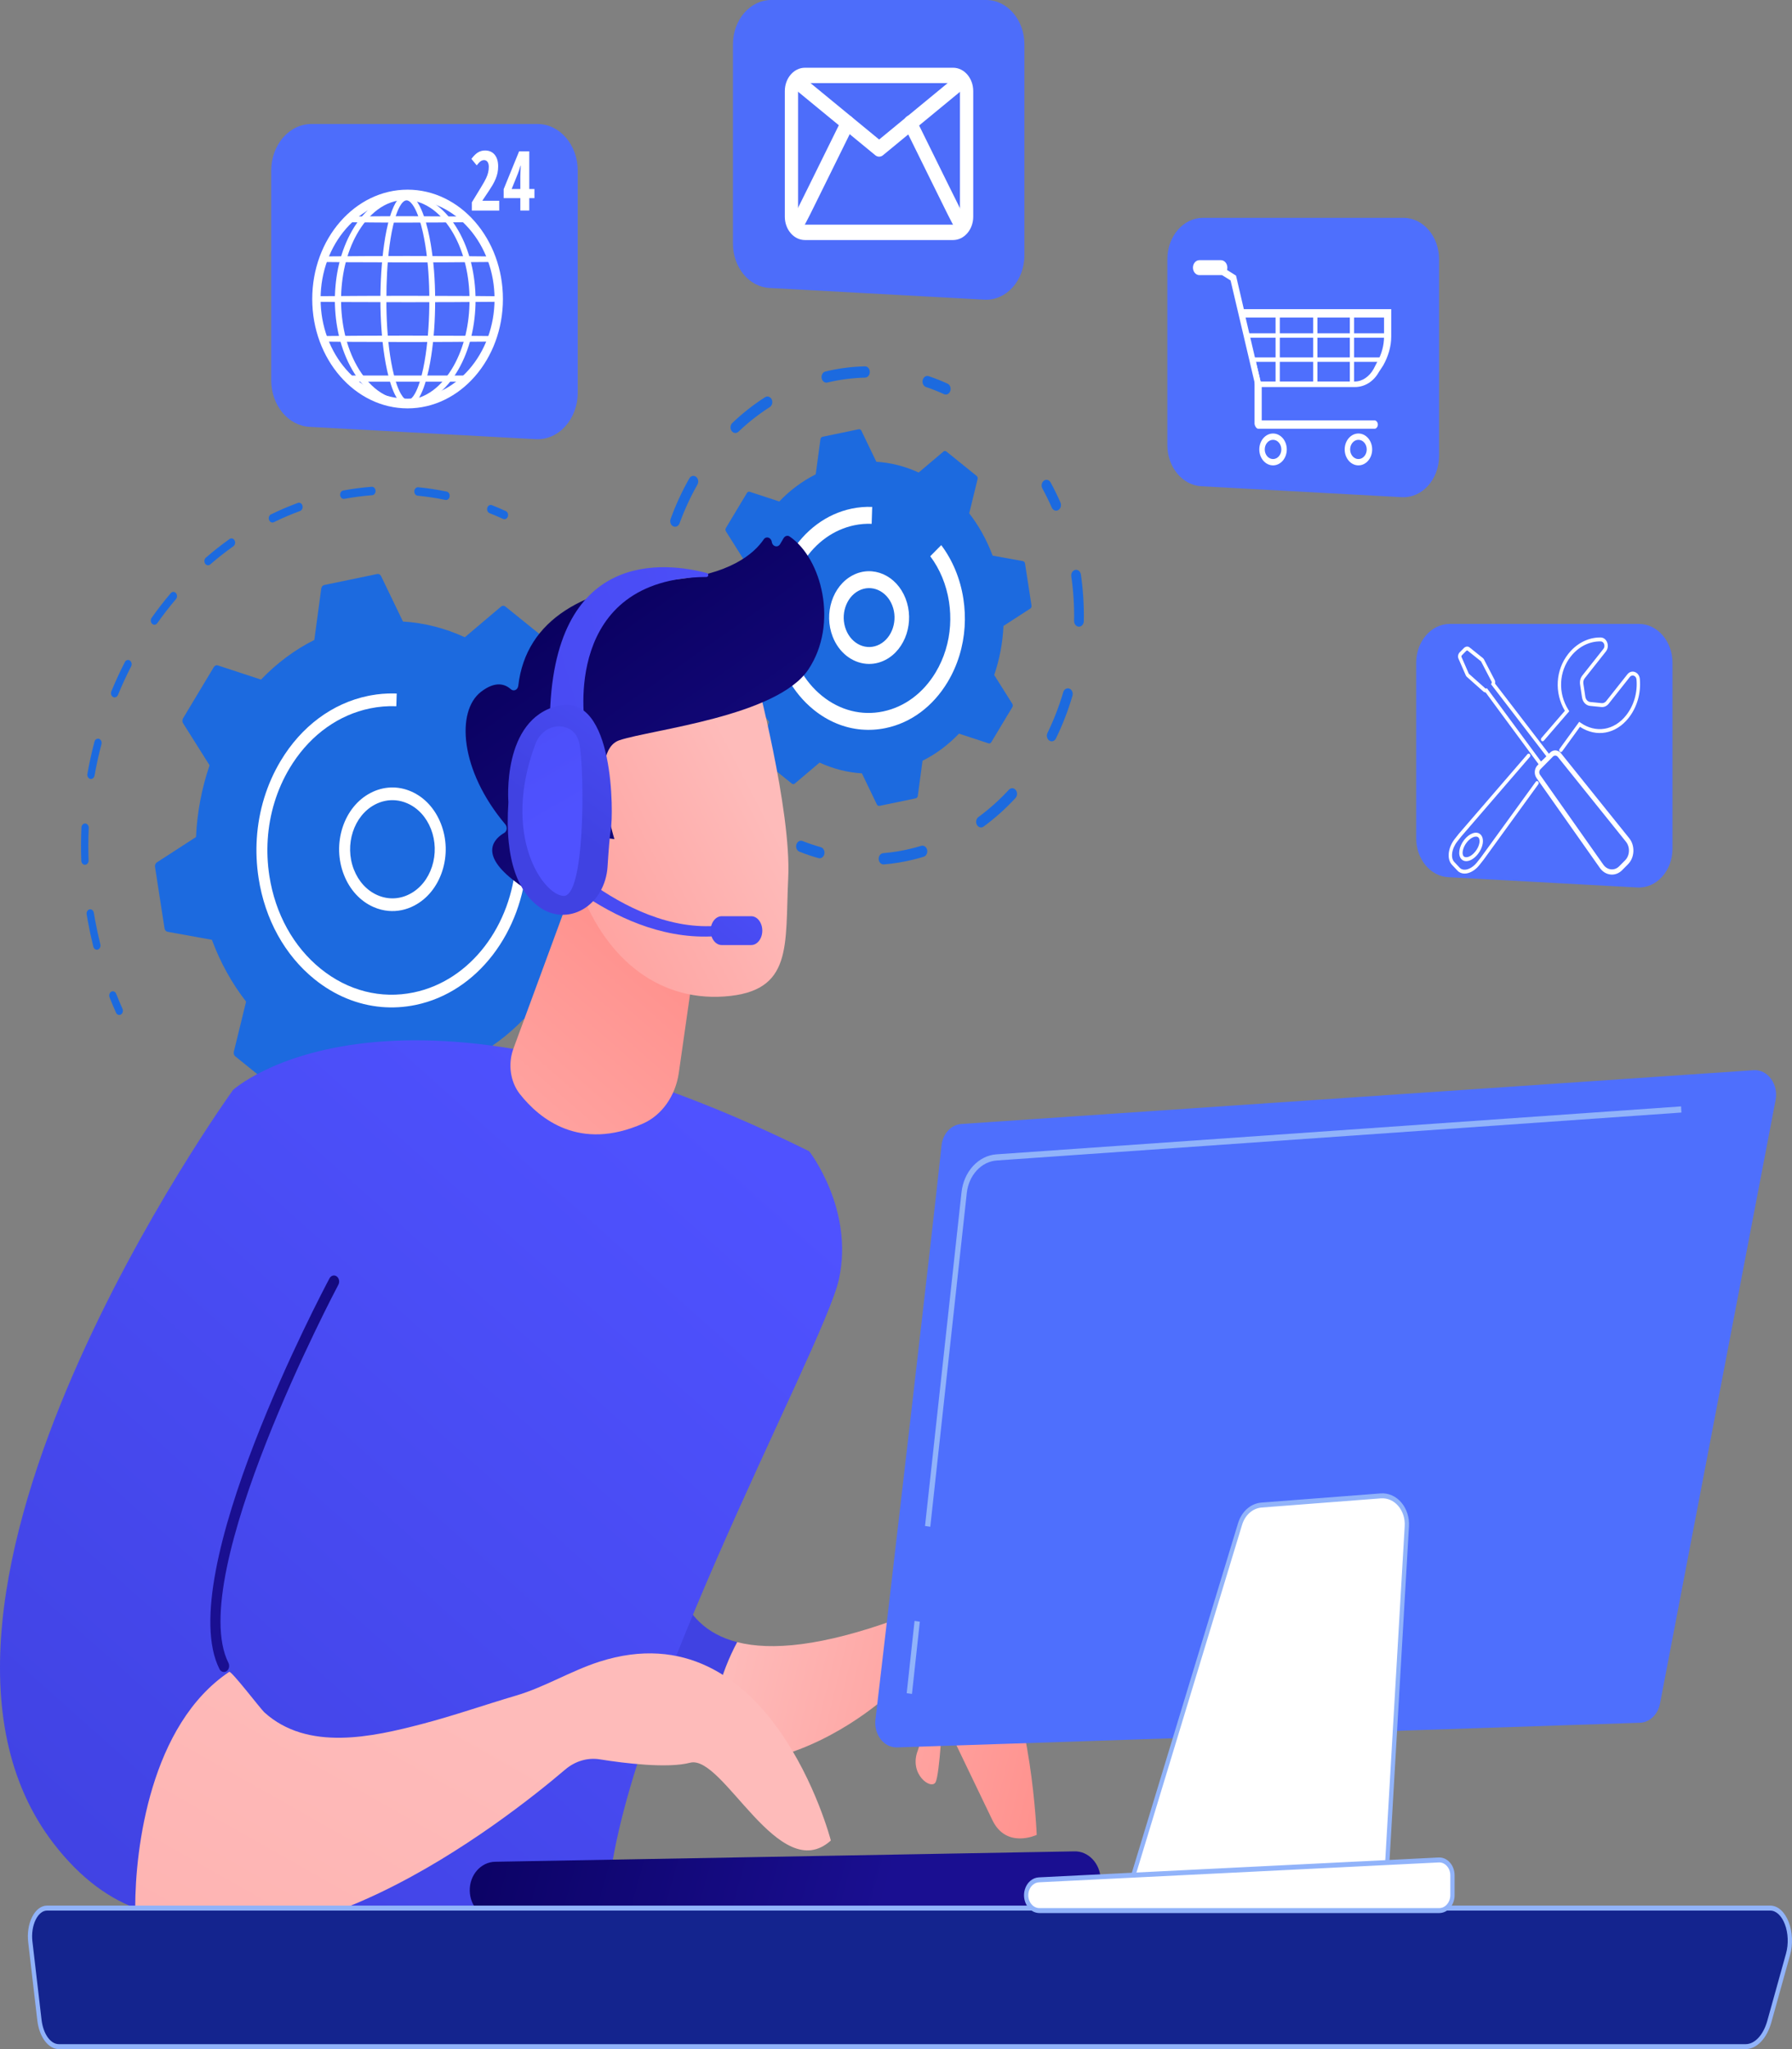 <svg xmlns="http://www.w3.org/2000/svg" width="385" height="440" viewBox="0 0 385 440" fill="none"><rect x="0" y="0" width="385" height="440" fill="#808080" stroke="none"/><g clip-path="url(#clip0_937_3581)"><path d="M141.567 144.916C141.315 144.893 141.077 144.732 140.943 144.457C140.434 143.417 139.899 142.382 139.351 141.377C139.119 140.953 139.229 140.391 139.595 140.123C139.96 139.856 140.445 139.982 140.677 140.406C141.238 141.434 141.788 142.496 142.308 143.56C142.522 143.996 142.389 144.552 142.012 144.8C141.873 144.892 141.718 144.928 141.569 144.916H141.567Z" fill="#1C6ADF"></path><path d="M79.254 258.973C78.068 258.888 76.852 258.729 75.667 258.553C75.237 258.488 74.934 258.032 74.989 257.535C75.045 257.037 75.439 256.698 75.867 256.749C77.023 256.922 78.222 257.057 79.37 257.16C80.22 257.233 81.091 257.287 81.96 257.322C82.404 257.303 82.732 257.759 82.717 258.261C82.704 258.762 82.341 259.156 81.908 259.138C81.019 259.104 80.126 259.048 79.254 258.973ZM91.914 258.635C91.547 258.603 91.24 258.275 91.195 257.837C91.144 257.338 91.451 256.886 91.882 256.825C93.835 256.556 95.809 256.176 97.746 255.7L97.914 255.659C98.336 255.554 98.754 255.868 98.844 256.359C98.935 256.849 98.663 257.333 98.24 257.437L98.072 257.478C96.088 257.965 94.069 258.354 92.068 258.63C92.016 258.637 91.965 258.638 91.916 258.634L91.914 258.635ZM107.652 254.158C107.358 254.133 107.089 253.916 106.977 253.574C106.824 253.106 107.026 252.58 107.432 252.403C109.336 251.564 111.221 250.614 113.038 249.578C113.426 249.358 113.897 249.542 114.088 249.993C114.279 250.442 114.119 250.988 113.73 251.21C111.87 252.271 109.939 253.244 107.989 254.101C107.878 254.15 107.763 254.168 107.652 254.158ZM121.971 245.378C121.745 245.359 121.527 245.226 121.386 244.992C121.138 244.581 121.224 244.014 121.579 243.727C123.241 242.379 124.868 240.923 126.415 239.398C126.745 239.072 127.239 239.12 127.52 239.501C127.801 239.884 127.761 240.457 127.431 240.784C125.848 242.344 124.181 243.836 122.479 245.218C122.326 245.341 122.146 245.394 121.971 245.379V245.378ZM133.999 232.802C133.836 232.787 133.678 232.714 133.545 232.583C133.217 232.254 133.182 231.679 133.465 231.3C134.793 229.523 136.065 227.652 137.247 225.734C137.498 225.326 137.988 225.231 138.342 225.523C138.694 225.815 138.776 226.383 138.524 226.791C137.314 228.754 136.01 230.67 134.65 232.489C134.482 232.714 134.238 232.821 133.998 232.8L133.999 232.802ZM143.036 217.211C142.936 217.203 142.836 217.171 142.74 217.116C142.354 216.889 142.199 216.341 142.395 215.893C143.314 213.793 144.157 211.618 144.902 209.43C145.061 208.962 145.517 208.737 145.92 208.919C146.322 209.103 146.521 209.632 146.362 210.099C145.601 212.339 144.736 214.564 143.796 216.715C143.649 217.052 143.344 217.238 143.038 217.211H143.036ZM148.537 199.547C148.499 199.543 148.461 199.537 148.421 199.528C147.999 199.416 147.733 198.929 147.829 198.44C148.279 196.141 148.639 193.793 148.899 191.463C148.955 190.965 149.35 190.598 149.777 190.679C150.206 190.742 150.51 191.199 150.454 191.696C150.187 194.084 149.818 196.487 149.359 198.842C149.272 199.286 148.918 199.58 148.537 199.548V199.547ZM150.139 180.852C149.741 180.817 149.424 180.439 149.414 179.969C149.363 177.618 149.215 175.24 148.974 172.902C148.924 172.403 149.231 171.951 149.661 171.891C150.092 171.83 150.481 172.187 150.533 172.684C150.78 175.08 150.932 177.515 150.984 179.922C150.995 180.423 150.652 180.841 150.22 180.854C150.194 180.854 150.167 180.854 150.141 180.852H150.139ZM147.758 162.27C147.437 162.243 147.151 161.986 147.061 161.605C146.518 159.329 145.88 157.063 145.162 154.871C145.009 154.403 145.213 153.877 145.617 153.699C146.021 153.523 146.474 153.756 146.629 154.228C147.363 156.473 148.018 158.792 148.573 161.123C148.688 161.607 148.443 162.107 148.025 162.24C147.936 162.269 147.846 162.278 147.758 162.27Z" fill="#1C6ADF"></path><path d="M65.838 256.176C65.784 256.171 65.731 256.16 65.676 256.143C64.668 255.803 63.65 255.432 62.651 255.036C62.242 254.874 62.023 254.358 62.162 253.882C62.302 253.406 62.748 253.147 63.158 253.315C64.133 253.701 65.128 254.065 66.113 254.397C66.528 254.536 66.768 255.041 66.647 255.522C66.542 255.943 66.198 256.206 65.836 256.176H65.838Z" fill="#1C6ADF"></path><path d="M25.562 217.938C25.301 217.916 25.054 217.741 24.924 217.45C24.443 216.376 23.975 215.264 23.531 214.147C23.35 213.691 23.523 213.151 23.916 212.942C24.31 212.732 24.775 212.932 24.955 213.388C25.388 214.48 25.846 215.566 26.316 216.615C26.516 217.062 26.365 217.609 25.98 217.841C25.846 217.922 25.701 217.954 25.561 217.941L25.562 217.938Z" fill="#1C6ADF"></path><path d="M20.745 203.931C20.427 203.904 20.143 203.652 20.05 203.277C19.606 201.491 19.212 199.661 18.878 197.838C18.786 197.337 18.698 196.835 18.616 196.335C18.534 195.841 18.813 195.365 19.238 195.271C19.665 195.175 20.075 195.5 20.157 195.992C20.238 196.481 20.324 196.972 20.413 197.462C20.739 199.242 21.125 201.029 21.558 202.774C21.679 203.257 21.438 203.76 21.021 203.9C20.93 203.931 20.836 203.941 20.746 203.933L20.745 203.931ZM18.187 185.689C17.795 185.656 17.479 185.286 17.464 184.821C17.38 182.451 17.393 180.049 17.5 177.682C17.521 177.18 17.891 176.796 18.323 176.821C18.739 176.853 19.088 177.275 19.065 177.777C18.961 180.09 18.95 182.435 19.031 184.748C19.049 185.249 18.712 185.673 18.279 185.692C18.249 185.694 18.217 185.692 18.187 185.691V185.689ZM19.484 167.266C19.451 167.263 19.417 167.258 19.383 167.25C18.958 167.149 18.686 166.668 18.773 166.176C19.186 163.853 19.698 161.526 20.295 159.259C20.421 158.778 20.862 158.509 21.275 158.654C21.688 158.8 21.923 159.308 21.797 159.789C21.215 162.004 20.715 164.275 20.31 166.544C20.23 166.996 19.872 167.3 19.484 167.266ZM24.571 149.751C24.476 149.743 24.381 149.715 24.291 149.664C23.901 149.448 23.735 148.905 23.921 148.453C24.803 146.313 25.782 144.197 26.828 142.16C27.05 141.728 27.531 141.585 27.903 141.844C28.276 142.101 28.398 142.658 28.175 143.09C27.153 145.078 26.197 147.146 25.336 149.235C25.192 149.583 24.883 149.777 24.571 149.75V149.751ZM33.121 134.154C32.966 134.141 32.813 134.075 32.683 133.951C32.347 133.633 32.298 133.06 32.573 132.671C33.867 130.839 35.252 129.055 36.689 127.364C36.993 127.007 37.489 127.002 37.798 127.355C38.106 127.707 38.11 128.282 37.806 128.641C36.403 130.29 35.05 132.033 33.785 133.822C33.617 134.06 33.366 134.175 33.12 134.152L33.121 134.154ZM44.639 121.381C44.421 121.362 44.21 121.238 44.069 121.019C43.81 120.616 43.88 120.047 44.227 119.746C45.863 118.328 47.577 116.98 49.322 115.742C49.692 115.48 50.174 115.615 50.4 116.042C50.626 116.469 50.511 117.029 50.141 117.291C48.437 118.501 46.763 119.817 45.166 121.201C45.008 121.338 44.821 121.395 44.639 121.381ZM58.468 112.197C58.183 112.172 57.922 111.969 57.803 111.643C57.634 111.181 57.822 110.648 58.22 110.452C60.105 109.533 62.049 108.705 64 107.99C64.413 107.838 64.853 108.105 64.983 108.584C65.115 109.062 64.885 109.573 64.472 109.724C62.567 110.421 60.668 111.23 58.828 112.129C58.709 112.186 58.586 112.208 58.467 112.197H58.468ZM73.799 107.128C73.446 107.098 73.143 106.788 73.084 106.365C73.016 105.869 73.308 105.403 73.735 105.325C75.755 104.95 77.816 104.68 79.855 104.523C80.284 104.493 80.661 104.869 80.689 105.369C80.718 105.871 80.391 106.303 79.959 106.336C77.966 106.49 75.955 106.754 73.981 107.119C73.92 107.13 73.858 107.133 73.799 107.128ZM95.771 107.36C95.744 107.358 95.718 107.354 95.69 107.349C93.721 106.939 91.715 106.633 89.728 106.439C89.296 106.396 88.976 105.958 89.013 105.457C89.048 104.96 89.424 104.59 89.852 104.626C89.855 104.626 89.858 104.626 89.861 104.626C91.896 104.826 93.951 105.139 95.969 105.558C96.394 105.647 96.678 106.12 96.603 106.614C96.531 107.077 96.17 107.395 95.773 107.36H95.771Z" fill="#1C6ADF"></path><path d="M108.318 111.491C108.242 111.484 108.164 111.464 108.088 111.43C107.136 110.994 106.158 110.576 105.182 110.192C104.772 110.03 104.553 109.514 104.693 109.04C104.832 108.565 105.279 108.305 105.687 108.473C106.687 108.867 107.688 109.294 108.665 109.741C109.068 109.925 109.265 110.454 109.106 110.921C108.976 111.3 108.651 111.522 108.318 111.494V111.491Z" fill="#1C6ADF"></path><path d="M108.572 130.238C108.296 130.014 107.926 130.018 107.653 130.249L99.866 136.837C95.681 134.911 91.202 133.744 86.574 133.46L81.876 123.711C81.712 123.37 81.377 123.186 81.044 123.256L69.661 125.619C69.328 125.689 69.071 125.994 69.019 126.381L67.532 137.415C63.278 139.542 59.426 142.438 56.079 145.928L46.803 142.882C46.478 142.776 46.13 142.92 45.937 143.241L39.329 154.241C39.136 154.563 39.14 154.99 39.339 155.306L45.023 164.331C43.362 169.181 42.355 174.372 42.11 179.734L33.698 185.18C33.403 185.37 33.244 185.757 33.305 186.143L35.344 199.335C35.403 199.721 35.668 200.02 36.002 200.08L45.522 201.802C47.358 206.733 49.856 211.197 52.868 215.076L50.24 225.826C50.148 226.202 50.273 226.606 50.549 226.829L60.041 234.488C60.319 234.711 60.687 234.707 60.96 234.475L68.748 227.887C72.932 229.812 77.412 230.979 82.039 231.263L86.737 241.012C86.902 241.354 87.236 241.538 87.569 241.468L98.952 239.104C99.285 239.036 99.543 238.729 99.595 238.342L101.081 227.309C105.335 225.182 109.187 222.284 112.534 218.795L121.81 221.842C122.135 221.948 122.483 221.803 122.676 221.483L129.284 210.483C129.477 210.162 129.473 209.734 129.273 209.418L123.588 200.393C125.25 195.543 126.257 190.352 126.502 184.989L134.914 179.544C135.209 179.353 135.368 178.966 135.307 178.58L133.268 165.388C133.209 165.002 132.944 164.704 132.61 164.642L123.09 162.92C121.254 157.989 118.754 153.525 115.743 149.646L118.372 138.896C118.464 138.52 118.341 138.116 118.063 137.893L108.571 130.234L108.572 130.238Z" fill="#1C6ADF"></path><path d="M83.47 195.595C82.388 195.502 81.31 195.227 80.266 194.771C77.406 193.52 75.138 191.053 73.879 187.824C72.62 184.595 72.52 180.992 73.599 177.677C74.679 174.362 76.808 171.733 79.594 170.274C82.379 168.816 85.489 168.701 88.35 169.952C91.21 171.203 93.478 173.67 94.737 176.899C95.996 180.128 96.096 183.732 95.017 187.047C93.937 190.361 91.808 192.99 89.022 194.449C87.254 195.376 85.354 195.76 83.472 195.597L83.47 195.595ZM84.972 171.846C83.476 171.716 81.966 172.022 80.562 172.759C75.994 175.151 73.957 181.406 76.023 186.7C77.022 189.264 78.825 191.225 81.098 192.219C83.37 193.212 85.84 193.122 88.054 191.961C90.267 190.803 91.958 188.713 92.815 186.081C93.673 183.448 93.593 180.585 92.593 178.02C91.592 175.456 89.791 173.496 87.518 172.502C86.688 172.138 85.832 171.921 84.973 171.846H84.972Z" fill="white"></path><path d="M81.968 216.227C76.843 215.784 71.895 213.76 67.568 210.269C61.193 205.125 56.927 197.413 55.557 188.551C55.118 185.705 54.993 182.848 55.174 180.038C55.556 174.1 57.303 168.368 60.315 163.353C64.753 155.965 71.408 151.021 79.054 149.434C79.254 149.392 79.454 149.353 79.654 149.318C81.299 149.016 82.961 148.878 84.611 148.905C84.817 148.908 85.024 148.915 85.229 148.923L85.147 151.648C83.259 151.572 81.35 151.731 79.469 152.12C72.816 153.501 66.979 157.647 62.915 163.847C62.686 164.196 62.463 164.552 62.246 164.912C59.478 169.52 57.872 174.789 57.52 180.247C57.353 182.832 57.468 185.456 57.872 188.072C59.131 196.216 63.052 203.306 68.91 208.033C74.769 212.763 81.868 214.561 88.895 213.102C101.142 210.559 109.956 198.669 110.839 184.91C111.002 182.371 110.895 179.769 110.491 177.15C109.637 171.622 107.511 166.477 104.344 162.267L106.116 160.475C109.564 165.055 111.878 170.656 112.808 176.667C113.249 179.517 113.364 182.348 113.187 185.11C112.224 200.08 102.635 213.018 89.31 215.785C86.854 216.295 84.391 216.438 81.966 216.228L81.968 216.227Z" fill="white"></path><path d="M226.822 109.654C226.47 109.624 226.14 109.387 225.968 108.995C225.351 107.593 224.673 106.211 223.95 104.885C223.642 104.32 223.787 103.574 224.275 103.215C224.762 102.859 225.407 103.028 225.716 103.591C226.473 104.979 227.184 106.428 227.829 107.897C228.091 108.493 227.885 109.221 227.372 109.525C227.195 109.629 227.006 109.67 226.821 109.654H226.822Z" fill="#1C6ADF"></path><path d="M189.744 185.615C189.236 185.57 188.819 185.1 188.781 184.494C188.74 183.827 189.173 183.248 189.748 183.2C191.77 183.032 193.81 182.698 195.814 182.205C196.521 182.032 197.219 181.838 197.911 181.628C198.47 181.457 199.04 181.844 199.186 182.492C199.333 183.138 198.999 183.8 198.441 183.97C197.719 184.191 196.988 184.391 196.248 184.573C194.151 185.089 192.014 185.442 189.897 185.616C189.845 185.621 189.793 185.621 189.744 185.616V185.615ZM210.687 177.671C210.368 177.644 210.064 177.447 209.88 177.11C209.572 176.544 209.717 175.797 210.206 175.44C212.532 173.738 214.735 171.767 216.75 169.584C217.171 169.127 217.831 169.152 218.227 169.641C218.621 170.128 218.598 170.895 218.177 171.352C216.067 173.638 213.761 175.702 211.323 177.488C211.127 177.633 210.904 177.69 210.689 177.672L210.687 177.671ZM225.877 159.178C225.728 159.165 225.58 159.116 225.44 159.024C224.939 158.695 224.762 157.957 225.046 157.374C226.406 154.591 227.544 151.648 228.432 148.627C228.618 147.995 229.209 147.652 229.758 147.872C230.304 148.087 230.596 148.773 230.41 149.407C229.48 152.571 228.287 155.652 226.863 158.567C226.658 158.987 226.268 159.211 225.877 159.178ZM231.729 134.559C231.18 134.511 230.751 133.973 230.763 133.327C230.821 130.142 230.618 126.924 230.159 123.765C230.063 123.105 230.447 122.481 231.017 122.371C231.584 122.254 232.125 122.705 232.221 123.364C232.702 126.674 232.914 130.042 232.854 133.378C232.841 134.046 232.365 134.576 231.788 134.564C231.769 134.564 231.75 134.562 231.73 134.56L231.729 134.559Z" fill="#1C6ADF"></path><path d="M176.017 184.295C175.962 184.291 175.904 184.281 175.848 184.265C174.466 183.879 173.087 183.413 171.747 182.881C171.201 182.663 170.91 181.976 171.096 181.343C171.283 180.711 171.877 180.376 172.422 180.59C173.702 181.098 175.018 181.543 176.339 181.911C176.899 182.068 177.244 182.722 177.109 183.371C176.987 183.956 176.518 184.338 176.017 184.295Z" fill="#1C6ADF"></path><path d="M146.501 157.535C146.152 157.505 145.825 157.273 145.651 156.885C145 155.43 144.397 153.915 143.862 152.385C143.645 151.766 143.903 151.059 144.437 150.808C144.971 150.558 145.581 150.856 145.797 151.477C146.308 152.936 146.884 154.382 147.506 155.771C147.771 156.365 147.571 157.095 147.059 157.403C146.881 157.511 146.688 157.552 146.501 157.536V157.535Z" fill="#1C6ADF"></path><path d="M141.59 137.92C141.089 137.877 140.674 137.418 140.629 136.818C140.412 133.957 140.396 131.055 140.579 128.193C140.607 127.774 140.637 127.356 140.674 126.94C140.732 126.275 141.258 125.831 141.816 125.854C142.39 125.921 142.81 126.515 142.752 127.178C142.718 127.575 142.689 127.972 142.663 128.372C142.488 131.104 142.503 133.875 142.71 136.607C142.76 137.272 142.336 137.859 141.76 137.918C141.703 137.924 141.645 137.923 141.59 137.918V137.92ZM144.962 113.107C144.851 113.097 144.741 113.067 144.633 113.015C144.101 112.756 143.852 112.045 144.077 111.429C145.179 108.401 146.531 105.474 148.094 102.726C148.412 102.169 149.059 102.015 149.541 102.383C150.023 102.751 150.156 103.502 149.838 104.06C148.345 106.682 147.055 109.479 146.001 112.37C145.822 112.861 145.396 113.143 144.962 113.107ZM157.913 92.969C157.639 92.945 157.374 92.796 157.184 92.531C156.817 92.015 156.882 91.251 157.327 90.828C159.517 88.739 161.89 86.875 164.377 85.287C164.883 84.967 165.517 85.179 165.797 85.765C166.075 86.351 165.891 87.086 165.384 87.41C163.009 88.926 160.745 90.704 158.653 92.698C158.436 92.904 158.171 92.993 157.912 92.971L157.913 92.969ZM177.472 82.16C177.018 82.12 176.624 81.739 176.526 81.198C176.41 80.544 176.774 79.902 177.339 79.767C180.13 79.101 182.978 78.731 185.803 78.667C186.392 78.628 186.856 79.183 186.869 79.853C186.88 80.522 186.422 81.074 185.845 81.087C183.147 81.149 180.426 81.503 177.761 82.139C177.663 82.163 177.566 82.169 177.472 82.16Z" fill="#1C6ADF"></path><path d="M203.115 84.714C203.012 84.705 202.909 84.679 202.808 84.633C201.548 84.055 200.249 83.541 198.949 83.103C198.396 82.915 198.077 82.244 198.238 81.603C198.399 80.961 198.978 80.59 199.533 80.779C200.894 81.237 202.255 81.776 203.575 82.382C204.112 82.628 204.375 83.332 204.163 83.952C203.99 84.457 203.557 84.754 203.115 84.716V84.714Z" fill="#1C6ADF"></path><path d="M203.326 96.951C203.135 96.798 202.883 96.802 202.697 96.959L197.37 101.466C194.507 100.148 191.442 99.349 188.277 99.156L185.063 92.487C184.951 92.253 184.722 92.128 184.495 92.174L176.707 93.79C176.48 93.838 176.303 94.047 176.267 94.311L175.251 101.858C172.34 103.313 169.706 105.295 167.416 107.682L161.069 105.599C160.847 105.526 160.609 105.625 160.478 105.845L155.957 113.37C155.826 113.591 155.828 113.883 155.964 114.099L159.853 120.273C158.716 123.591 158.027 127.142 157.86 130.811L152.105 134.535C151.904 134.665 151.796 134.93 151.835 135.194L153.23 144.219C153.271 144.482 153.452 144.687 153.679 144.728L160.191 145.906C161.447 149.28 163.157 152.332 165.217 154.987L163.419 162.342C163.355 162.599 163.44 162.875 163.631 163.028L170.124 168.266C170.314 168.42 170.566 168.416 170.753 168.258L176.08 163.751C178.943 165.069 182.007 165.868 185.173 166.061L188.386 172.73C188.499 172.964 188.727 173.089 188.955 173.042L196.742 171.425C196.97 171.378 197.146 171.168 197.182 170.905L198.198 163.358C201.109 161.902 203.743 159.921 206.034 157.533L212.379 159.618C212.601 159.691 212.839 159.592 212.972 159.371L217.492 151.847C217.624 151.628 217.621 151.334 217.485 151.118L213.597 144.944C214.733 141.626 215.423 138.075 215.59 134.406L221.344 130.682C221.546 130.552 221.654 130.287 221.613 130.023L220.218 120.998C220.177 120.735 219.996 120.53 219.769 120.489L213.257 119.311C212.001 115.937 210.291 112.884 208.231 110.23L210.028 102.875C210.091 102.618 210.006 102.342 209.816 102.188L203.323 96.949L203.326 96.951Z" fill="#1C6ADF"></path><path d="M186.1 142.538C183.062 142.274 180.236 140.147 178.897 136.711C176.945 131.709 178.869 125.799 183.185 123.537C187.502 121.276 192.602 123.508 194.552 128.509C196.504 133.511 194.58 139.421 190.263 141.683C188.911 142.39 187.484 142.658 186.099 142.538H186.1ZM184.477 126.845C181.735 128.282 180.512 132.036 181.751 135.214C182.991 138.391 186.231 139.81 188.973 138.372C191.715 136.935 192.937 133.181 191.699 130.003C190.459 126.826 187.22 125.407 184.477 126.845Z" fill="white"></path><path d="M185.067 156.657C181.427 156.343 177.912 154.904 174.838 152.425C170.31 148.77 167.281 143.293 166.307 136.999C165.995 134.976 165.906 132.947 166.034 130.952C166.307 126.736 167.547 122.664 169.686 119.101C172.838 113.853 177.566 110.341 182.997 109.214C184.448 108.913 185.923 108.79 187.383 108.851L187.272 112.48C186.035 112.429 184.782 112.532 183.55 112.788C179.144 113.704 175.284 116.468 172.615 120.601C172.575 120.663 172.536 120.725 172.496 120.787C172.415 120.916 172.336 121.044 172.258 121.174C170.443 124.197 169.391 127.652 169.16 131.228C169.051 132.92 169.126 134.643 169.391 136.357C170.217 141.698 172.786 146.344 176.627 149.443C180.47 152.545 185.122 153.726 189.728 152.766C194.336 151.81 198.346 148.832 201.02 144.379C202.835 141.356 203.887 137.902 204.117 134.325C204.227 132.633 204.151 130.911 203.887 129.196C203.327 125.572 201.933 122.197 199.857 119.439L202.218 117.052C204.668 120.305 206.311 124.281 206.972 128.555C207.284 130.577 207.373 132.606 207.244 134.602C206.972 138.818 205.732 142.89 203.592 146.452C200.44 151.701 195.713 155.212 190.282 156.339C188.538 156.701 186.787 156.803 185.065 156.654L185.067 156.657Z" fill="white"></path><path d="M158.381 352.612C131.229 345.673 151.684 298.993 152.647 297.186L103.989 316.987C103.989 316.987 99.643 344.126 129.923 369.099C137.585 375.417 145.335 378.141 152.643 378.697C152.143 367.803 154.928 359.094 158.381 352.611V352.612Z" fill="url(#paint0_linear_937_3581)"></path><path d="M213.65 354.76C205.672 343.461 192.434 347.763 192.434 347.763C176.658 353.457 165.765 354.498 158.381 352.613C154.928 359.096 152.143 367.805 152.643 378.698C168.455 379.9 182.184 370.92 188.39 366.035C190.624 364.276 193.676 364.849 195.257 367.387C196.863 369.966 198.236 373.225 197.202 375.836C195.16 380.986 200.134 384.477 201.02 382.658C201.906 380.838 202.499 368.513 202.499 368.513C202.499 368.513 210.201 384.644 213.225 390.864C216.25 397.083 222.732 393.999 222.732 393.999C222.732 393.999 221.629 366.06 213.651 354.76H213.65Z" fill="url(#paint1_linear_937_3581)"></path><path d="M50.076 234.034C50.076 234.034 84.242 202.842 173.849 247.208C173.849 247.208 183.541 259.597 180.238 274.694C176.937 289.792 130.27 373.791 130.494 411.465C130.494 411.465 96.776 438.23 49.757 418.096C49.757 418.096 28.593 320.256 50.075 234.035L50.076 234.034Z" fill="url(#paint2_linear_937_3581)"></path><path d="M122.57 191.861L110.31 225.156C109.092 228.461 109.616 232.305 111.713 234.953C115.95 240.306 124.543 247.272 138.151 241.258C142.198 239.469 145.131 235.321 145.838 230.368L151.054 193.878L122.572 191.86L122.57 191.861Z" fill="url(#paint3_linear_937_3581)"></path><path d="M49.242 358.996C39.354 339.308 72.875 276.452 72.875 276.452L50.075 234.034C50.075 234.034 -28.988 343.472 11.578 395.932C17.393 403.452 23.723 407.951 30.295 410.161C31.936 382.754 41.678 367.119 49.242 358.996Z" fill="url(#paint4_linear_937_3581)"></path><path d="M48.426 358.972C47.943 359.137 47.407 358.907 47.142 358.378C37.029 338.25 69.408 277.092 70.79 274.498C71.115 273.89 71.805 273.697 72.334 274.075C72.861 274.453 73.023 275.255 72.698 275.864C72.365 276.485 39.64 338.28 49.08 357.072C49.391 357.693 49.21 358.488 48.674 358.85C48.595 358.904 48.511 358.945 48.426 358.974V358.972Z" fill="url(#paint5_linear_937_3581)"></path><path d="M128.735 356.827C122.668 358.777 117.024 362.273 110.93 364.071C104.162 366.068 97.472 368.413 90.655 370.193C80.052 372.96 66.101 376.13 56.789 367.684C56.004 366.972 49.689 358.697 49.244 358.996C32.336 370.316 29.049 396.771 29.049 409.606C59.875 429.141 108.356 391.102 121.416 379.984C123.564 378.156 126.224 377.363 128.865 377.782C134.205 378.632 143.41 379.772 148.265 378.508C155.366 376.659 167.404 405.181 178.502 395.21C178.502 395.21 165.535 345.004 128.736 356.827H128.735Z" fill="url(#paint6_linear_937_3581)"></path><path d="M162.303 144.801C162.303 144.801 170.045 173.859 169.344 188.494C168.642 203.13 170.439 212.918 155.645 213.971C140.851 215.023 129.432 205.065 124.205 189.721C124.205 189.721 115.977 166.055 119.185 157.212C122.393 148.37 162.303 144.801 162.303 144.801Z" fill="url(#paint7_linear_937_3581)"></path><path d="M130.165 179.944L131.999 180.181C131.999 180.181 126.169 161.235 133.116 158.937C140.061 156.638 166.968 153.822 173.686 143.736C180.162 134.014 176.579 119.911 169.639 115.198C169.201 114.899 168.631 115.08 168.345 115.569L167.612 116.817C167.111 117.671 165.966 117.384 165.815 116.366C165.671 115.399 164.603 115.055 164.078 115.825C162.029 118.836 156.818 123.487 143.939 124.556C125.664 126.07 113.019 132.939 111.348 147.243C111.242 148.149 110.356 148.542 109.732 147.983C108.5 146.878 106.426 146.167 103.334 148.556C97.957 152.712 98.773 165.399 108.566 177.017C109.032 177.569 108.938 178.495 108.343 178.842C106.247 180.065 102.997 183.195 110.095 188.847C117.355 194.627 121.974 194.697 123.748 194.408C124.224 194.33 124.585 193.881 124.608 193.322L125.153 180.525C125.182 179.863 125.686 179.366 126.253 179.439L130.164 179.944H130.165Z" fill="url(#paint8_linear_937_3581)"></path><path d="M130.361 182.662C130.361 182.662 128.094 164.447 120.768 168.525C113.442 172.603 122.413 188.818 127.854 190.193L130.361 182.662Z" fill="url(#paint9_linear_937_3581)"></path><path d="M106.315 412.022C106.409 412.025 106.505 412.027 106.601 412.023L231.004 409.793C234.079 409.739 236.523 406.951 236.463 403.568C236.403 400.184 233.851 397.429 230.785 397.542L106.382 399.773C103.306 399.827 100.863 402.614 100.923 405.997C100.982 409.275 103.369 411.911 106.315 412.022Z" fill="url(#paint10_linear_937_3581)"></path><path d="M154.738 200.947C132.573 203.125 114.439 183.011 114.312 182.709V178.177C114.433 178.466 133.542 200.82 154.61 198.748L154.738 200.947Z" fill="url(#paint11_linear_937_3581)"></path><path d="M163.773 199.832C163.773 201.542 162.709 202.928 161.395 202.928H155.053C153.739 202.928 152.675 201.542 152.675 199.832C152.675 198.123 153.739 196.737 155.053 196.737H161.395C162.709 196.737 163.773 198.123 163.773 199.832Z" fill="url(#paint12_linear_937_3581)"></path><path d="M125.634 155.366C125.634 155.366 120.573 124.065 151.795 123.891C152.228 123.888 152.299 123.17 151.879 123.057C143.326 120.773 118.499 117.39 118.125 154.952C122.882 156.938 125.636 155.366 125.636 155.366H125.634Z" fill="url(#paint13_linear_937_3581)"></path><path d="M119.913 151.548C107.728 154.414 109.227 172.272 109.227 172.272C108.349 185.23 111.613 191.655 115.795 194.716C118.652 196.807 122.25 197 125.266 195.236C128.282 193.473 130.281 190.004 130.529 186.099C130.753 182.571 131.011 179.22 131.237 178.029C131.784 175.145 132.097 148.683 119.913 151.548Z" fill="url(#paint14_linear_937_3581)"></path><path d="M121.032 156.063C118.502 155.554 116.007 157.111 114.991 159.843C107.709 179.393 116.65 192.111 121.039 192.377C125.665 192.657 125.571 166.863 124.589 160.249C124.177 157.478 122.658 156.392 121.032 156.063Z" fill="url(#paint15_linear_937_3581)"></path><path d="M6.509 416.951C6.301 415.17 6.585 413.328 7.28 411.93C7.976 410.531 9.012 409.72 10.105 409.72H380.325C381.762 409.72 383.1 410.936 383.874 412.946C384.648 414.955 384.752 417.481 384.149 419.647L380.137 434.056C379.218 437.357 377.228 439.47 375.037 439.47H12.645C10.606 439.47 8.856 437.073 8.468 433.752L6.509 416.951Z" fill="#14248E"></path><path d="M375.038 440H12.644C10.379 440 8.431 437.401 8.014 433.821L6.056 417.021C5.834 415.119 6.136 413.166 6.884 411.663C7.666 410.09 8.84 409.186 10.106 409.186H380.324C381.956 409.186 383.439 410.51 384.293 412.727C385.116 414.863 385.226 417.51 384.586 419.807L380.574 434.217C379.597 437.728 377.423 439.998 375.038 439.998V440ZM6.964 416.88L8.923 433.68C9.277 436.727 10.843 438.938 12.644 438.938H375.038C377.018 438.938 378.848 436.958 379.701 433.894L383.713 419.485C384.286 417.43 384.189 415.067 383.456 413.165C382.753 411.342 381.583 410.255 380.324 410.255H10.103C9.175 410.255 8.29 410.963 7.676 412.198C7.028 413.501 6.768 415.209 6.962 416.883L6.964 416.88Z" fill="#91B3FA"></path><path d="M202.279 245.986C200.187 265.788 190.78 346.247 188.087 369.235C187.708 372.469 189.924 375.312 192.738 375.219L352.325 369.926C354.414 369.856 356.194 368.153 356.647 365.789L381.472 236.223C382.128 232.797 379.775 229.595 376.753 229.8L206.539 241.354C204.338 241.503 202.547 243.449 202.279 245.986Z" fill="#4E6FFD"></path><path d="M266.425 327.238L242.84 404.821L297.683 406.169L302.25 327.704C302.464 324.023 299.83 320.965 296.652 321.21L271.04 323.18C268.94 323.342 267.125 324.937 266.427 327.238H266.425Z" fill="white"></path><path d="M298.111 406.708L297.673 406.697L242.196 405.335L265.993 327.06C266.755 324.556 268.723 322.824 271.009 322.648L296.621 320.678C298.271 320.556 299.881 321.254 301.047 322.607C302.212 323.96 302.818 325.831 302.707 327.739L298.111 406.71V406.708ZM243.483 404.303L297.255 405.624L301.792 327.666C301.885 326.065 301.377 324.493 300.397 323.358C299.418 322.221 298.065 321.634 296.681 321.739L271.069 323.709C269.15 323.856 267.497 325.311 266.857 327.412L243.481 404.303H243.483Z" fill="#91B3FA"></path><path d="M220.607 405.924C220.003 408.059 221.374 410.255 223.314 410.255H309.202C310.774 410.255 312.05 408.777 312.05 406.954V402.686C312.05 400.808 310.699 399.307 309.078 399.387L223.19 403.656C222.006 403.714 220.975 404.619 220.606 405.924H220.607Z" fill="white"></path><path d="M309.201 410.787H223.313C222.24 410.787 221.264 410.209 220.635 409.202C220.006 408.196 219.836 406.94 220.172 405.759C220.598 404.251 221.805 403.194 223.172 403.125L309.06 398.857C309.969 398.811 310.832 399.188 311.49 399.919C312.147 400.649 312.509 401.632 312.509 402.687V406.956C312.509 409.069 311.025 410.788 309.202 410.788L309.201 410.787ZM309.203 399.915C309.168 399.915 309.134 399.915 309.098 399.919L223.21 404.187C222.221 404.237 221.35 405.002 221.042 406.091C220.799 406.945 220.922 407.851 221.377 408.578C221.832 409.306 222.537 409.723 223.313 409.723H309.201C310.519 409.723 311.59 408.482 311.59 406.954V402.686C311.59 401.924 311.328 401.212 310.853 400.685C310.403 400.187 309.821 399.915 309.203 399.915Z" fill="#91B3FA"></path><path d="M199.868 327.836L198.735 327.671L206.576 256.008C207.063 251.561 210.216 248.14 214.075 247.87L361.168 237.575L361.236 238.895L214.143 249.19C210.831 249.421 208.124 252.357 207.708 256.171L199.867 327.835L199.868 327.836Z" fill="#91B3FA"></path><path d="M196.485 348.057L194.799 363.573L195.931 363.738L197.618 348.222L196.485 348.057Z" fill="#91B3FA"></path><path d="M250.8 55.648V95.547C250.8 100.288 254.014 104.191 258.1 104.414L301.154 106.758C305.521 106.996 309.173 102.958 309.173 97.891V55.648C309.173 50.746 305.742 46.771 301.512 46.771H258.459C254.229 46.771 250.799 50.745 250.799 55.648H250.8Z" fill="#4E6FFD"></path><path d="M267.232 66.388L265.552 59.187L260.648 56.091L259.994 57.477L264.383 60.222L269.613 82.447L269.775 83.108H291.114C293.192 83.108 295.105 81.925 296.233 79.901L297.189 78.437C298.219 76.588 298.897 74.464 298.897 72.262V66.386H267.231L267.232 66.388ZM297.353 72.263C297.353 74.157 296.838 76 295.951 77.589L295.104 79.237C294.232 80.806 292.725 81.914 291.114 81.914H270.821L269.71 77.164L267.605 68.18H297.352V72.263H297.353Z" fill="white"></path><path d="M296.024 91.169C296.024 91.607 295.717 92.064 295.337 92.064H270.3C269.92 92.064 269.531 91.377 269.531 90.94V77.258C269.531 77.107 269.608 77.139 269.671 77.018L270.823 81.914H271.076V90.274H295.337C295.717 90.274 296.024 90.731 296.024 91.171V91.169Z" fill="white"></path><path d="M283.036 67.183H282.122V82.077H283.036V67.183Z" fill="white"></path><path d="M274.963 67.183H274.05V82.077H274.963V67.183Z" fill="white"></path><path d="M290.92 67.183H290.006V82.077H290.92V67.183Z" fill="white"></path><path d="M297.681 71.565H267.954V72.513H297.681V71.565Z" fill="white"></path><path d="M296.935 76.75H269.251V77.697H296.935V76.75Z" fill="white"></path><path d="M273.505 93.087C271.875 93.087 270.553 94.619 270.553 96.508C270.553 98.397 271.875 99.929 273.505 99.929C275.135 99.929 276.457 98.397 276.457 96.508C276.457 94.619 275.135 93.087 273.505 93.087ZM273.505 98.573C272.521 98.573 271.723 97.649 271.723 96.508C271.723 95.366 272.52 94.442 273.505 94.442C274.49 94.442 275.287 95.366 275.287 96.508C275.287 97.649 274.49 98.573 273.505 98.573Z" fill="white"></path><path d="M291.85 93.087C290.22 93.087 288.898 94.619 288.898 96.508C288.898 98.397 290.22 99.929 291.85 99.929C293.481 99.929 294.802 98.397 294.802 96.508C294.802 94.619 293.481 93.087 291.85 93.087ZM291.85 98.573C290.867 98.573 290.068 97.649 290.068 96.508C290.068 95.366 290.866 94.442 291.85 94.442C292.835 94.442 293.633 95.366 293.633 96.508C293.633 97.649 292.835 98.573 291.85 98.573Z" fill="white"></path><path d="M263.689 57.472C263.689 58.36 263.068 59.079 262.301 59.079H257.686C256.921 59.079 256.299 58.36 256.299 57.472C256.299 56.585 256.919 55.864 257.686 55.864H262.301C263.067 55.864 263.689 56.584 263.689 57.472Z" fill="white"></path><path d="M157.471 9.522V52.321C157.471 57.406 160.919 61.594 165.302 61.832L211.484 64.347C216.168 64.602 220.087 60.27 220.087 54.834V9.522C220.087 4.262 216.409 0 211.871 0H165.688C161.15 0 157.472 4.262 157.472 9.522H157.471Z" fill="#4D6DFA"></path><path d="M204.766 51.545H172.939C170.554 51.545 168.613 49.295 168.613 46.531V19.558C168.613 16.794 170.553 14.545 172.939 14.545H204.766C207.151 14.545 209.092 16.794 209.092 19.558V46.531C209.092 49.295 207.151 51.545 204.766 51.545ZM172.939 17.85C172.126 17.85 171.464 18.617 171.464 19.56V46.533C171.464 47.476 172.126 48.243 172.939 48.243H204.766C205.579 48.243 206.241 47.476 206.241 46.533V19.558C206.241 18.615 205.579 17.848 204.766 17.848H172.939V17.85Z" fill="white"></path><path d="M188.879 33.641C188.59 33.641 188.301 33.539 188.055 33.336L170.221 18.679C169.579 18.152 169.428 17.12 169.883 16.375C170.339 15.631 171.228 15.456 171.87 15.983L188.879 29.961L205.667 16.143C206.308 15.615 207.198 15.789 207.654 16.534C208.11 17.278 207.96 18.309 207.317 18.837L189.705 33.334C189.459 33.538 189.17 33.639 188.879 33.639V33.641Z" fill="white"></path><path d="M171.266 50.391L170.854 47.122L171.047 48.759L169.853 47.859C170.183 47.243 176.615 34.206 180.858 25.592C181.247 24.8 182.117 24.522 182.801 24.976C183.485 25.429 183.723 26.437 183.333 27.229C183.333 27.229 180.581 32.814 177.825 38.4C176.447 41.194 175.066 43.988 174.028 46.084C172.647 48.87 171.726 50.306 171.266 50.389V50.391Z" fill="white"></path><path d="M206.386 50.391C205.927 50.306 205.008 48.871 203.629 46.087C202.59 43.991 201.21 41.197 199.832 38.403C197.074 32.817 194.323 27.232 194.323 27.232C193.933 26.44 194.171 25.43 194.855 24.979C195.538 24.527 196.408 24.803 196.799 25.595C201.041 34.208 207.472 47.244 207.804 47.86L206.609 48.76L206.386 50.392V50.391Z" fill="white"></path><path d="M304.257 142.345V179.992C304.257 184.464 307.29 188.148 311.145 188.358L351.765 190.569C355.886 190.793 359.331 186.983 359.331 182.203V142.345C359.331 137.719 356.095 133.97 352.104 133.97H311.483C307.491 133.97 304.256 137.719 304.256 142.345H304.257Z" fill="#4E6FFD"></path><path d="M314.653 187.582C314.063 187.582 313.524 187.374 313.115 186.939L311.939 185.689C311.37 185.084 311.134 184.154 311.274 183.073C311.407 182.051 311.864 181.001 312.563 180.119L313.346 179.128C313.401 179.058 313.459 178.99 313.516 178.923L328.168 161.945C328.309 161.781 328.538 161.781 328.677 161.945C328.818 162.108 328.818 162.373 328.677 162.535L314.027 179.514C313.976 179.573 313.927 179.633 313.879 179.693L313.095 180.684C312.493 181.446 312.1 182.338 311.989 183.197C311.885 183.995 312.041 184.662 312.428 185.073L313.604 186.323C314.43 187.201 316.131 186.675 317.32 185.175L318.104 184.184C318.152 184.122 318.199 184.06 318.245 183.997L329.944 167.869C330.072 167.693 330.301 167.669 330.453 167.819C330.605 167.968 330.625 168.231 330.496 168.408L318.797 184.535C318.745 184.608 318.69 184.68 318.634 184.749L317.85 185.74C316.906 186.932 315.698 187.583 314.654 187.583L314.653 187.582ZM315.008 184.918C314.608 184.918 314.249 184.778 313.974 184.486C313.159 183.619 313.432 181.787 314.597 180.315C315.13 179.642 315.771 179.15 316.404 178.93C317.101 178.685 317.713 178.795 318.128 179.236C318.543 179.677 318.69 180.374 318.541 181.201C318.405 181.951 318.038 182.733 317.505 183.406C316.734 184.381 315.793 184.918 315.008 184.918ZM317.098 179.639C316.915 179.639 316.737 179.687 316.612 179.73C316.102 179.908 315.576 180.315 315.13 180.881C314.283 181.951 313.971 183.348 314.463 183.868C314.9 184.332 316.038 184.024 316.973 182.84C317.42 182.276 317.726 181.632 317.835 181.028C317.89 180.723 317.938 180.166 317.642 179.85C317.49 179.688 317.291 179.638 317.099 179.638L317.098 179.639ZM335.341 161.496C335.259 161.496 335.177 161.464 335.11 161.397C334.958 161.248 334.937 160.984 335.066 160.808L339.287 154.99L339.551 155.177C342.839 157.497 346.781 156.863 349.363 153.601C351.034 151.49 351.846 148.68 351.592 145.892C351.557 145.517 351.351 145.222 351.037 145.103C350.789 145.008 350.427 145.027 350.16 145.365L345.612 151.112C345.215 151.613 344.63 151.877 344.045 151.818L341.599 151.574C340.739 151.488 340.034 150.739 339.885 149.753L339.465 146.949C339.365 146.279 339.541 145.579 339.937 145.079L344.485 139.332C344.752 138.994 344.738 138.577 344.634 138.297C344.504 137.946 344.233 137.732 343.908 137.726C341.495 137.673 339.144 138.851 337.473 140.963C334.891 144.225 334.687 148.832 336.963 152.428L337.147 152.717L331.679 159.054C331.537 159.218 331.309 159.218 331.169 159.054C331.029 158.89 331.028 158.625 331.169 158.463L336.203 152.629C333.909 148.748 334.191 143.874 336.941 140.398C338.752 138.11 341.292 136.827 343.922 136.889C344.53 136.902 345.058 137.316 345.299 137.967C345.543 138.629 345.436 139.367 345.017 139.896L340.469 145.643C340.222 145.954 340.113 146.389 340.176 146.805L340.596 149.608C340.688 150.221 341.126 150.686 341.66 150.74L344.107 150.985C344.471 151.021 344.834 150.856 345.081 150.545L349.629 144.798C350.047 144.27 350.673 144.082 351.263 144.308C351.844 144.53 352.245 145.103 352.308 145.803C352.585 148.829 351.704 151.877 349.894 154.164C347.142 157.641 342.978 158.386 339.444 156.071L335.618 161.343C335.547 161.442 335.444 161.492 335.341 161.492V161.496Z" fill="white"></path><path d="M346.323 187.799C346.227 187.799 346.131 187.794 346.034 187.785C345.12 187.696 344.298 187.193 343.719 186.37L330.123 167.08C329.536 166.247 329.623 165.039 330.323 164.331L333.004 161.619C333.704 160.911 334.748 160.975 335.381 161.762L350.028 179.988C350.653 180.766 350.971 181.778 350.923 182.838C350.875 183.898 350.469 184.867 349.779 185.565L348.517 186.84C347.899 187.464 347.128 187.799 346.32 187.799H346.323ZM333.638 162.461L330.957 165.172C330.651 165.482 330.612 166.01 330.87 166.376L344.465 185.665C344.879 186.251 345.465 186.61 346.116 186.673C346.768 186.735 347.397 186.499 347.888 186L349.15 184.726C349.642 184.227 349.932 183.537 349.967 182.781C350.001 182.025 349.773 181.303 349.328 180.749L334.681 162.523C334.404 162.178 333.946 162.15 333.64 162.461H333.638Z" fill="white"></path><path d="M330.98 164.677L319.18 148.683C318.994 148.676 318.821 148.608 318.679 148.481L315.139 145.335C315.042 145.247 314.965 145.139 314.909 145.014L313.341 141.417C313.149 140.975 313.265 140.413 313.625 140.05L314.509 139.156C314.869 138.793 315.365 138.734 315.716 139.013L318.583 141.306C318.677 141.382 318.757 141.479 318.817 141.593L321.107 145.994C321.228 146.225 321.258 146.505 321.197 146.779L333.354 162.605L330.98 164.677ZM319.472 147.792L331.087 163.537L332.293 162.485L320.342 146.925L320.465 146.667C320.507 146.576 320.517 146.483 320.49 146.429L318.199 142.028C318.192 142.015 318.184 142.006 318.173 141.996L315.306 139.704C315.242 139.651 315.099 139.669 314.983 139.788L314.099 140.682C313.983 140.799 313.949 140.96 313.984 141.041L315.553 144.638C315.56 144.652 315.568 144.663 315.579 144.674L319.117 147.821C319.149 147.849 319.203 147.857 319.265 147.843L319.472 147.795V147.792Z" fill="white"></path><path d="M58.269 36.641V81.655C58.269 87.003 61.895 91.409 66.504 91.659L115.077 94.304C120.002 94.573 124.124 90.016 124.124 84.3V36.641C124.124 31.11 120.256 26.626 115.482 26.626H66.911C62.138 26.626 58.269 31.109 58.269 36.641Z" fill="#4D6DFB"></path><path d="M92.996 64.429C92.99 68.43 92.755 72.438 92.15 76.381C91.996 77.367 91.818 78.347 91.606 79.318C91.393 80.288 91.148 81.25 90.848 82.192C90.545 83.13 90.193 84.055 89.717 84.9C89.477 85.319 89.204 85.722 88.867 86.052C88.699 86.216 88.515 86.362 88.311 86.468C88.109 86.575 87.887 86.641 87.662 86.646C87.437 86.654 87.213 86.603 87.006 86.507C86.799 86.411 86.609 86.272 86.437 86.113C86.094 85.792 85.814 85.395 85.57 84.979C85.085 84.139 84.729 83.217 84.422 82.281C84.118 81.341 83.87 80.38 83.655 79.41C83.442 78.44 83.262 77.461 83.107 76.475C82.799 74.505 82.588 72.516 82.446 70.522C82.305 68.528 82.233 66.526 82.225 64.524C82.221 63.524 82.244 62.524 82.274 61.524C82.306 60.524 82.354 59.525 82.417 58.527C82.544 56.531 82.735 54.54 83.017 52.566C83.159 51.578 83.324 50.596 83.522 49.622C83.721 48.649 83.952 47.682 84.24 46.738C84.384 46.266 84.543 45.798 84.722 45.342C84.902 44.887 85.103 44.441 85.34 44.018C85.577 43.598 85.85 43.198 86.189 42.877C86.359 42.718 86.546 42.58 86.751 42.486C86.955 42.391 87.176 42.344 87.396 42.353C87.617 42.361 87.833 42.425 88.033 42.526C88.233 42.629 88.418 42.769 88.587 42.928C88.925 43.247 89.204 43.639 89.454 44.05C89.948 44.877 90.319 45.79 90.643 46.717C90.963 47.648 91.228 48.603 91.458 49.567C91.686 50.532 91.881 51.508 92.049 52.489C92.715 56.42 92.985 60.428 92.995 64.429H92.996ZM92.741 64.429C92.744 62.437 92.68 60.443 92.537 58.455C92.397 56.469 92.184 54.488 91.867 52.531C91.71 51.551 91.525 50.578 91.306 49.614C91.085 48.652 90.832 47.7 90.522 46.771C90.211 45.846 89.85 44.938 89.37 44.115C89.129 43.707 88.858 43.32 88.532 43.006C88.369 42.848 88.192 42.712 88 42.61C87.808 42.51 87.603 42.445 87.393 42.439C87.184 42.431 86.974 42.48 86.781 42.572C86.587 42.664 86.409 42.799 86.246 42.955C85.919 43.269 85.656 43.664 85.428 44.082C85.199 44.499 85.004 44.942 84.831 45.396C84.656 45.85 84.504 46.316 84.365 46.785C84.088 47.727 83.868 48.69 83.678 49.662C83.489 50.634 83.335 51.615 83.203 52.599C82.94 54.569 82.769 56.555 82.662 58.544C82.552 60.533 82.516 62.529 82.518 64.521C82.514 66.513 82.572 68.507 82.699 70.495C82.828 72.482 83.024 74.465 83.318 76.427C83.466 77.409 83.637 78.385 83.844 79.352C84.051 80.317 84.291 81.274 84.585 82.207C84.882 83.138 85.229 84.052 85.698 84.878C85.933 85.286 86.202 85.675 86.528 85.981C86.691 86.133 86.867 86.265 87.059 86.356C87.25 86.446 87.455 86.497 87.659 86.489C87.865 86.483 88.066 86.421 88.254 86.319C88.441 86.219 88.615 86.079 88.774 85.922C89.093 85.605 89.355 85.211 89.588 84.8C90.048 83.97 90.391 83.052 90.684 82.12C90.975 81.185 91.213 80.228 91.417 79.261C91.621 78.294 91.791 77.318 91.937 76.337C92.229 74.373 92.423 72.39 92.552 70.404C92.684 68.417 92.744 66.423 92.743 64.429H92.741Z" fill="white"></path><path d="M87.613 87.23C87.351 87.23 87.076 87.167 86.818 87.046C86.583 86.937 86.355 86.781 86.125 86.568C85.781 86.248 85.473 85.848 85.156 85.306C84.714 84.543 84.332 83.647 83.953 82.485C83.666 81.6 83.41 80.641 83.169 79.553C82.962 78.618 82.78 77.643 82.613 76.578C82.317 74.689 82.099 72.724 81.946 70.568C81.808 68.609 81.732 66.577 81.724 64.526C81.72 63.454 81.746 62.395 81.773 61.502C81.806 60.486 81.854 59.47 81.917 58.482C82.056 56.315 82.253 54.348 82.523 52.469C82.676 51.397 82.845 50.422 83.035 49.486C83.26 48.39 83.499 47.428 83.768 46.543C83.931 46.008 84.094 45.535 84.266 45.098C84.476 44.566 84.69 44.109 84.918 43.699C85.229 43.15 85.531 42.745 85.871 42.425C86.097 42.212 86.329 42.05 86.564 41.944C86.834 41.818 87.127 41.758 87.412 41.77C87.684 41.78 87.961 41.855 88.232 41.993C88.46 42.109 88.677 42.267 88.899 42.475C89.237 42.796 89.543 43.188 89.861 43.715C90.311 44.469 90.706 45.353 91.105 46.5C91.409 47.382 91.68 48.335 91.938 49.413C92.161 50.351 92.357 51.321 92.537 52.378C93.169 56.111 93.481 60.052 93.492 64.429C93.487 68.836 93.207 72.779 92.638 76.484C92.472 77.55 92.291 78.523 92.087 79.463C91.848 80.55 91.596 81.509 91.313 82.396C90.936 83.562 90.561 84.459 90.131 85.222C89.818 85.768 89.518 86.173 89.187 86.5C88.964 86.718 88.744 86.881 88.514 87.003C88.234 87.151 87.948 87.227 87.668 87.232C87.649 87.232 87.629 87.232 87.61 87.232L87.613 87.23ZM87.351 43.022C87.225 43.022 87.095 43.052 86.972 43.112C86.839 43.175 86.702 43.274 86.565 43.406C86.319 43.644 86.091 43.958 85.85 44.396C85.654 44.755 85.471 45.16 85.288 45.635C85.134 46.038 84.987 46.476 84.839 46.976C84.591 47.819 84.372 48.74 84.166 49.792C83.99 50.702 83.836 51.65 83.697 52.691C83.45 54.534 83.275 56.461 83.16 58.582C83.06 60.395 83.013 62.338 83.017 64.523C83.013 66.539 83.073 68.533 83.195 70.455C83.331 72.565 83.532 74.486 83.809 76.331C83.964 77.362 84.134 78.305 84.328 79.213C84.551 80.257 84.788 81.171 85.054 82.007C85.394 83.073 85.731 83.882 86.114 84.557C86.361 84.984 86.594 85.295 86.842 85.53C86.979 85.659 87.116 85.756 87.245 85.817C87.383 85.883 87.512 85.906 87.64 85.908C87.77 85.903 87.905 85.865 88.042 85.79C88.173 85.721 88.309 85.616 88.446 85.479C88.691 85.235 88.92 84.917 89.165 84.481C89.54 83.803 89.873 82.989 90.21 81.92C90.472 81.08 90.706 80.164 90.927 79.123C91.117 78.22 91.285 77.275 91.44 76.239C91.713 74.411 91.911 72.489 92.05 70.362C92.176 68.444 92.24 66.448 92.239 64.431C92.242 62.419 92.174 60.425 92.036 58.506C91.887 56.393 91.67 54.474 91.373 52.64C91.209 51.618 91.026 50.678 90.82 49.765C90.583 48.732 90.333 47.822 90.054 46.984C89.699 45.93 89.35 45.122 88.955 44.446C88.702 44.017 88.465 43.701 88.212 43.456C88.07 43.322 87.929 43.215 87.792 43.142C87.649 43.068 87.51 43.026 87.38 43.023C87.371 43.023 87.361 43.023 87.351 43.023V43.022Z" fill="white"></path><path d="M101.67 64.429C101.658 67.005 101.374 69.582 100.781 72.067C100.179 74.545 99.269 76.929 98.035 79.071C97.417 80.139 96.718 81.145 95.938 82.06C95.157 82.973 94.292 83.792 93.356 84.478C92.417 85.162 91.403 85.71 90.342 86.081C89.282 86.454 88.175 86.648 87.067 86.649C85.958 86.649 84.852 86.456 83.79 86.084C82.728 85.714 81.715 85.167 80.775 84.484C79.837 83.798 78.971 82.979 78.189 82.068C77.407 81.155 76.705 80.148 76.088 79.08C74.85 76.939 73.94 74.554 73.334 72.074C73.035 70.833 72.814 69.566 72.667 68.288C72.52 67.01 72.448 65.721 72.442 64.432C72.448 63.143 72.522 61.854 72.668 60.576C72.816 59.298 73.038 58.033 73.337 56.79C73.944 54.312 74.856 51.927 76.094 49.789C76.713 48.721 77.413 47.716 78.197 46.804C78.979 45.893 79.844 45.076 80.782 44.392C81.722 43.71 82.735 43.167 83.796 42.798C84.854 42.426 85.96 42.233 87.067 42.231C88.173 42.234 89.279 42.428 90.336 42.801C91.395 43.172 92.409 43.715 93.347 44.398C94.284 45.082 95.147 45.901 95.928 46.812C96.709 47.724 97.409 48.73 98.027 49.797C99.262 51.935 100.172 54.318 100.777 56.795C101.372 59.278 101.658 61.854 101.67 64.431V64.429ZM101.379 64.429C101.376 61.883 101.103 59.333 100.525 56.874C99.944 54.42 99.07 52.05 97.866 49.919C97.265 48.854 96.581 47.851 95.816 46.939C95.05 46.028 94.205 45.204 93.28 44.52C92.354 43.839 91.354 43.291 90.306 42.92C89.258 42.548 88.164 42.355 87.068 42.35C85.972 42.355 84.878 42.552 83.831 42.923C82.783 43.294 81.785 43.844 80.859 44.525C79.935 45.211 79.09 46.035 78.326 46.946C77.561 47.859 76.879 48.862 76.279 49.925C75.078 52.056 74.205 54.425 73.627 56.879C73.34 58.108 73.131 59.358 72.989 60.621C72.848 61.883 72.778 63.154 72.775 64.427C72.778 65.701 72.849 66.972 72.992 68.234C73.134 69.496 73.342 70.747 73.631 71.974C74.211 74.427 75.085 76.794 76.287 78.923C76.888 79.987 77.57 80.988 78.334 81.9C79.098 82.809 79.942 83.633 80.865 84.316C81.79 84.995 82.789 85.541 83.835 85.913C84.88 86.286 85.974 86.483 87.068 86.489C88.162 86.484 89.256 86.287 90.301 85.916C91.347 85.546 92.347 85.001 93.273 84.322C94.198 83.639 95.043 82.817 95.809 81.907C96.575 80.996 97.258 79.995 97.859 78.931C99.064 76.802 99.94 74.433 100.522 71.981C101.102 69.523 101.376 66.974 101.38 64.427L101.379 64.429Z" fill="white"></path><path d="M87.067 87.23C85.915 87.23 84.764 87.032 83.647 86.641C82.566 86.265 81.51 85.705 80.51 84.976C79.564 84.286 78.665 83.446 77.834 82.477C77.052 81.565 76.323 80.531 75.671 79.404C74.444 77.278 73.495 74.865 72.851 72.232C72.55 70.976 72.321 69.674 72.17 68.363C72.024 67.079 71.947 65.756 71.941 64.432C71.947 63.1 72.025 61.778 72.173 60.495C72.324 59.182 72.554 57.882 72.856 56.63C73.502 53.994 74.452 51.583 75.681 49.46C76.332 48.335 77.06 47.303 77.844 46.389C78.675 45.42 79.574 44.58 80.518 43.895C81.511 43.174 82.566 42.617 83.652 42.236C84.767 41.845 85.915 41.645 87.067 41.644C88.22 41.645 89.37 41.847 90.483 42.239C91.568 42.62 92.622 43.177 93.615 43.899C94.557 44.588 95.456 45.428 96.286 46.397C97.068 47.311 97.796 48.343 98.445 49.468C99.672 51.592 100.62 54.004 101.261 56.633C101.853 59.106 102.16 61.725 102.173 64.424V64.431C102.161 67.128 101.856 69.749 101.265 72.221C100.624 74.854 99.679 77.266 98.452 79.393C97.801 80.52 97.075 81.555 96.293 82.468C95.464 83.436 94.565 84.278 93.622 84.968C92.622 85.697 91.567 86.257 90.486 86.635C89.371 87.026 88.22 87.226 87.067 87.227V87.23ZM87.064 42.933C86.026 42.937 84.985 43.121 83.974 43.48C82.997 43.826 82.038 44.344 81.123 45.019C80.277 45.647 79.454 46.433 78.681 47.354C77.96 48.213 77.293 49.187 76.695 50.248C75.567 52.246 74.698 54.529 74.107 57.034C73.836 58.192 73.626 59.425 73.483 60.698C73.346 61.918 73.276 63.173 73.273 64.431C73.276 65.688 73.347 66.944 73.485 68.161C73.628 69.431 73.839 70.663 74.111 71.824C74.703 74.327 75.574 76.608 76.703 78.605C77.3 79.664 77.969 80.636 78.689 81.496C79.463 82.417 80.284 83.201 81.132 83.828C82.04 84.495 82.997 85.011 83.978 85.359C84.986 85.718 86.026 85.903 87.067 85.91C88.104 85.905 89.144 85.721 90.152 85.362C91.134 85.014 92.094 84.498 93.002 83.832C93.849 83.208 94.671 82.422 95.448 81.501C96.168 80.642 96.838 79.671 97.438 78.612C98.567 76.616 99.442 74.332 100.037 71.827C100.589 69.482 100.872 66.993 100.876 64.427C100.873 61.864 100.591 59.374 100.041 57.026C99.448 54.52 98.575 52.235 97.446 50.237C96.847 49.178 96.178 48.205 95.456 47.344C94.683 46.425 93.86 45.639 93.009 45.009C92.096 44.337 91.135 43.822 90.159 43.475C89.148 43.117 88.107 42.934 87.064 42.931V42.933Z" fill="white"></path><path d="M70.024 55.637L74.41 55.596L78.796 55.572L87.567 55.553L96.338 55.574L100.725 55.599L105.111 55.644C105.118 55.644 105.123 55.65 105.123 55.66C105.123 55.66 105.118 55.674 105.111 55.674L100.725 55.718L96.338 55.744L87.567 55.764L78.796 55.745L74.41 55.721L70.024 55.68C70.013 55.68 70.005 55.671 70.005 55.671C70.005 55.647 70.013 55.636 70.024 55.636V55.637Z" fill="white"></path><path d="M87.568 56.349L74.408 56.306L69.812 56.263L69.504 55.907V55.645L69.516 55.077L70.02 55.055L78.793 54.99L87.566 54.971L100.726 55.018L105.611 55.068L105.623 56.242L105.11 56.258L96.341 56.328L87.568 56.349Z" fill="white"></path><path d="M75.112 47.092C76.15 47.073 77.187 47.065 78.226 47.051L81.339 47.027C82.377 47.017 83.415 47.017 84.453 47.014L87.566 47.008L93.794 47.028L96.907 47.054C97.945 47.07 98.983 47.078 100.021 47.098C100.028 47.098 100.033 47.105 100.033 47.105C100.033 47.12 100.028 47.127 100.021 47.127C98.983 47.147 97.945 47.155 96.907 47.171L93.794 47.197L87.566 47.217L84.453 47.211C83.415 47.208 82.377 47.209 81.339 47.198L78.226 47.174C77.187 47.16 76.15 47.152 75.112 47.133C75.101 47.133 75.093 47.124 75.093 47.111C75.093 47.098 75.101 47.089 75.112 47.089V47.092Z" fill="white"></path><path d="M87.569 47.803L83.646 47.794C82.876 47.794 82.106 47.79 81.336 47.784L77.184 47.748C76.491 47.739 75.798 47.732 75.105 47.719L74.612 47.709L74.593 46.53L75.105 46.508C75.776 46.495 76.446 46.487 77.117 46.479L81.338 46.443C82.068 46.436 82.799 46.435 83.531 46.433L87.568 46.423L98.047 46.484C98.709 46.492 99.37 46.5 100.032 46.514L100.543 46.523L100.519 47.695L100.024 47.709C99.339 47.724 98.645 47.732 97.952 47.739L93.799 47.779L87.57 47.8L87.569 47.803Z" fill="white"></path><path d="M68.5 64.183L73.267 64.142L78.034 64.118L87.568 64.099L97.102 64.119L101.869 64.145L106.636 64.189C106.642 64.189 106.648 64.196 106.648 64.204C106.648 64.204 106.642 64.218 106.636 64.218L101.869 64.262L97.102 64.288L87.568 64.308L78.034 64.289L73.267 64.266L68.5 64.224C68.489 64.224 68.481 64.215 68.481 64.202C68.481 64.189 68.489 64.18 68.5 64.18V64.183Z" fill="white"></path><path d="M87.568 64.894L73.264 64.853L67.999 64.807L67.98 63.623L68.496 63.6L78.031 63.537L87.567 63.518L101.87 63.564L106.848 63.61L107.151 63.967L107.132 64.789L106.635 64.804L97.103 64.874L87.568 64.894Z" fill="white"></path><path d="M70.024 72.73L74.41 72.689L78.796 72.665L87.567 72.646L96.338 72.667L100.725 72.692L105.111 72.736C105.118 72.736 105.123 72.743 105.123 72.743C105.123 72.759 105.118 72.767 105.111 72.767L100.725 72.811L96.338 72.836L87.567 72.857L78.796 72.838L74.41 72.814L70.024 72.773C70.013 72.773 70.005 72.763 70.005 72.751C70.005 72.738 70.013 72.728 70.024 72.728V72.73Z" fill="white"></path><path d="M87.568 73.44L74.408 73.398L69.812 73.356L69.505 73L69.504 72.738L69.515 72.168L70.02 72.147L78.793 72.082L87.566 72.063L100.726 72.109L105.611 72.159L105.623 73.335L105.11 73.349L96.341 73.419L87.568 73.44Z" fill="white"></path><path d="M100.65 81.376H75.74C75.703 81.376 75.673 81.341 75.673 81.298C75.673 81.255 75.703 81.22 75.74 81.22H100.65C100.687 81.22 100.717 81.255 100.717 81.298C100.717 81.341 100.687 81.376 100.65 81.376Z" fill="white"></path><path d="M100.65 81.958H75.741C75.428 81.958 75.173 81.661 75.173 81.298C75.173 80.934 75.428 80.638 75.741 80.638H100.65C100.964 80.638 101.219 80.934 101.219 81.298C101.219 81.661 100.964 81.958 100.65 81.958Z" fill="white"></path><path d="M87.565 87.689C76.27 87.689 67.081 77.156 67.081 64.208C67.081 51.261 76.27 40.727 87.565 40.727C98.861 40.727 108.05 51.261 108.05 64.208C108.05 77.156 98.861 87.689 87.565 87.689ZM87.565 42.812C77.262 42.812 68.878 52.41 68.878 64.208C68.878 76.007 77.262 85.605 87.565 85.605C97.869 85.605 106.251 76.007 106.251 64.208C106.251 52.41 97.868 42.812 87.565 42.812Z" fill="white"></path><path d="M107.258 45.211H101.376V43.445L103.326 40.245C103.862 39.364 104.229 38.71 104.429 38.284C104.629 37.859 104.777 37.449 104.871 37.059C104.966 36.668 105.014 36.263 105.014 35.846C105.014 35.359 104.921 34.993 104.733 34.751C104.545 34.508 104.302 34.385 104.002 34.385C103.736 34.385 103.489 34.466 103.259 34.628C103.029 34.79 102.75 35.084 102.419 35.506L101.278 34.115C101.803 33.425 102.291 32.953 102.741 32.698C103.192 32.442 103.68 32.315 104.204 32.315C105.089 32.315 105.781 32.617 106.278 33.22C106.775 33.823 107.025 34.66 107.025 35.733C107.025 36.221 106.98 36.681 106.889 37.116C106.799 37.551 106.663 37.987 106.48 38.424C106.297 38.862 106.069 39.316 105.793 39.789C105.518 40.262 104.808 41.345 103.663 43.037V43.107H107.258V45.211Z" fill="white"></path><path d="M114.821 42.54H113.71V45.209H111.789V42.54H108.21V40.62L111.526 32.498H113.71V40.585H114.821V42.54ZM111.789 40.585V37.907L111.826 36.724L111.878 35.593H111.818C111.643 36.225 111.452 36.797 111.248 37.306L109.928 40.585H111.788H111.789Z" fill="white"></path></g><defs><linearGradient id="paint0_linear_937_3581" x1="179.932" y1="511.703" x2="143.975" y2="408.251" gradientUnits="userSpaceOnUse"><stop stop-color="#4F52FF"></stop><stop offset="1" stop-color="#4042E2"></stop></linearGradient><linearGradient id="paint1_linear_937_3581" x1="156.047" y1="355.847" x2="227.791" y2="373.458" gradientUnits="userSpaceOnUse"><stop stop-color="#FEBBBA"></stop><stop offset="1" stop-color="#FF928E"></stop></linearGradient><linearGradient id="paint2_linear_937_3581" x1="148.503" y1="235.01" x2="0.791" y2="400.739" gradientUnits="userSpaceOnUse"><stop stop-color="#4F52FF"></stop><stop offset="1" stop-color="#4042E2"></stop></linearGradient><linearGradient id="paint3_linear_937_3581" x1="80.458" y1="295.172" x2="150.602" y2="214.786" gradientUnits="userSpaceOnUse"><stop stop-color="#FEBBBA"></stop><stop offset="1" stop-color="#FF928E"></stop></linearGradient><linearGradient id="paint4_linear_937_3581" x1="116.709" y1="206.673" x2="-31.002" y2="372.402" gradientUnits="userSpaceOnUse"><stop stop-color="#4F52FF"></stop><stop offset="1" stop-color="#4042E2"></stop></linearGradient><linearGradient id="paint5_linear_937_3581" x1="128.273" y1="270.77" x2="58.054" y2="305.716" gradientUnits="userSpaceOnUse"><stop stop-color="#09005D"></stop><stop offset="1" stop-color="#1A0F91"></stop></linearGradient><linearGradient id="paint6_linear_937_3581" x1="111.69" y1="374.644" x2="-94.163" y2="738.681" gradientUnits="userSpaceOnUse"><stop stop-color="#FEBBBA"></stop><stop offset="1" stop-color="#FF928E"></stop></linearGradient><linearGradient id="paint7_linear_937_3581" x1="162.134" y1="169.492" x2="92.835" y2="205.495" gradientUnits="userSpaceOnUse"><stop stop-color="#FEBBBA"></stop><stop offset="1" stop-color="#FF928E"></stop></linearGradient><linearGradient id="paint8_linear_937_3581" x1="124.34" y1="122.428" x2="181.013" y2="202.335" gradientUnits="userSpaceOnUse"><stop stop-color="#09005D"></stop><stop offset="1" stop-color="#1A0F91"></stop></linearGradient><linearGradient id="paint9_linear_937_3581" x1="155.829" y1="157.359" x2="86.53" y2="193.361" gradientUnits="userSpaceOnUse"><stop stop-color="#FEBBBA"></stop><stop offset="1" stop-color="#FF928E"></stop></linearGradient><linearGradient id="paint10_linear_937_3581" x1="90.633" y1="376.229" x2="191.298" y2="404.309" gradientUnits="userSpaceOnUse"><stop stop-color="#09005D"></stop><stop offset="1" stop-color="#1A0F91"></stop></linearGradient><linearGradient id="paint11_linear_937_3581" x1="152.558" y1="161.423" x2="96.553" y2="226.488" gradientUnits="userSpaceOnUse"><stop stop-color="#4F52FF"></stop><stop offset="1" stop-color="#4042E2"></stop></linearGradient><linearGradient id="paint12_linear_937_3581" x1="170.85" y1="180.698" x2="137.676" y2="218.13" gradientUnits="userSpaceOnUse"><stop stop-color="#4F52FF"></stop><stop offset="1" stop-color="#4042E2"></stop></linearGradient><linearGradient id="paint13_linear_937_3581" x1="201.979" y1="110.275" x2="-2.184" y2="171.353" gradientUnits="userSpaceOnUse"><stop stop-color="#4F52FF"></stop><stop offset="1" stop-color="#4042E2"></stop></linearGradient><linearGradient id="paint14_linear_937_3581" x1="142.435" y1="134.527" x2="114.401" y2="172.585" gradientUnits="userSpaceOnUse"><stop stop-color="#4F52FF"></stop><stop offset="1" stop-color="#4042E2"></stop></linearGradient><linearGradient id="paint15_linear_937_3581" x1="120.909" y1="175.778" x2="69.391" y2="86.538" gradientUnits="userSpaceOnUse"><stop stop-color="#4F52FF"></stop><stop offset="1" stop-color="#4042E2"></stop></linearGradient><clipPath id="clip0_937_3581"><rect width="385" height="440" fill="white"></rect></clipPath></defs></svg>